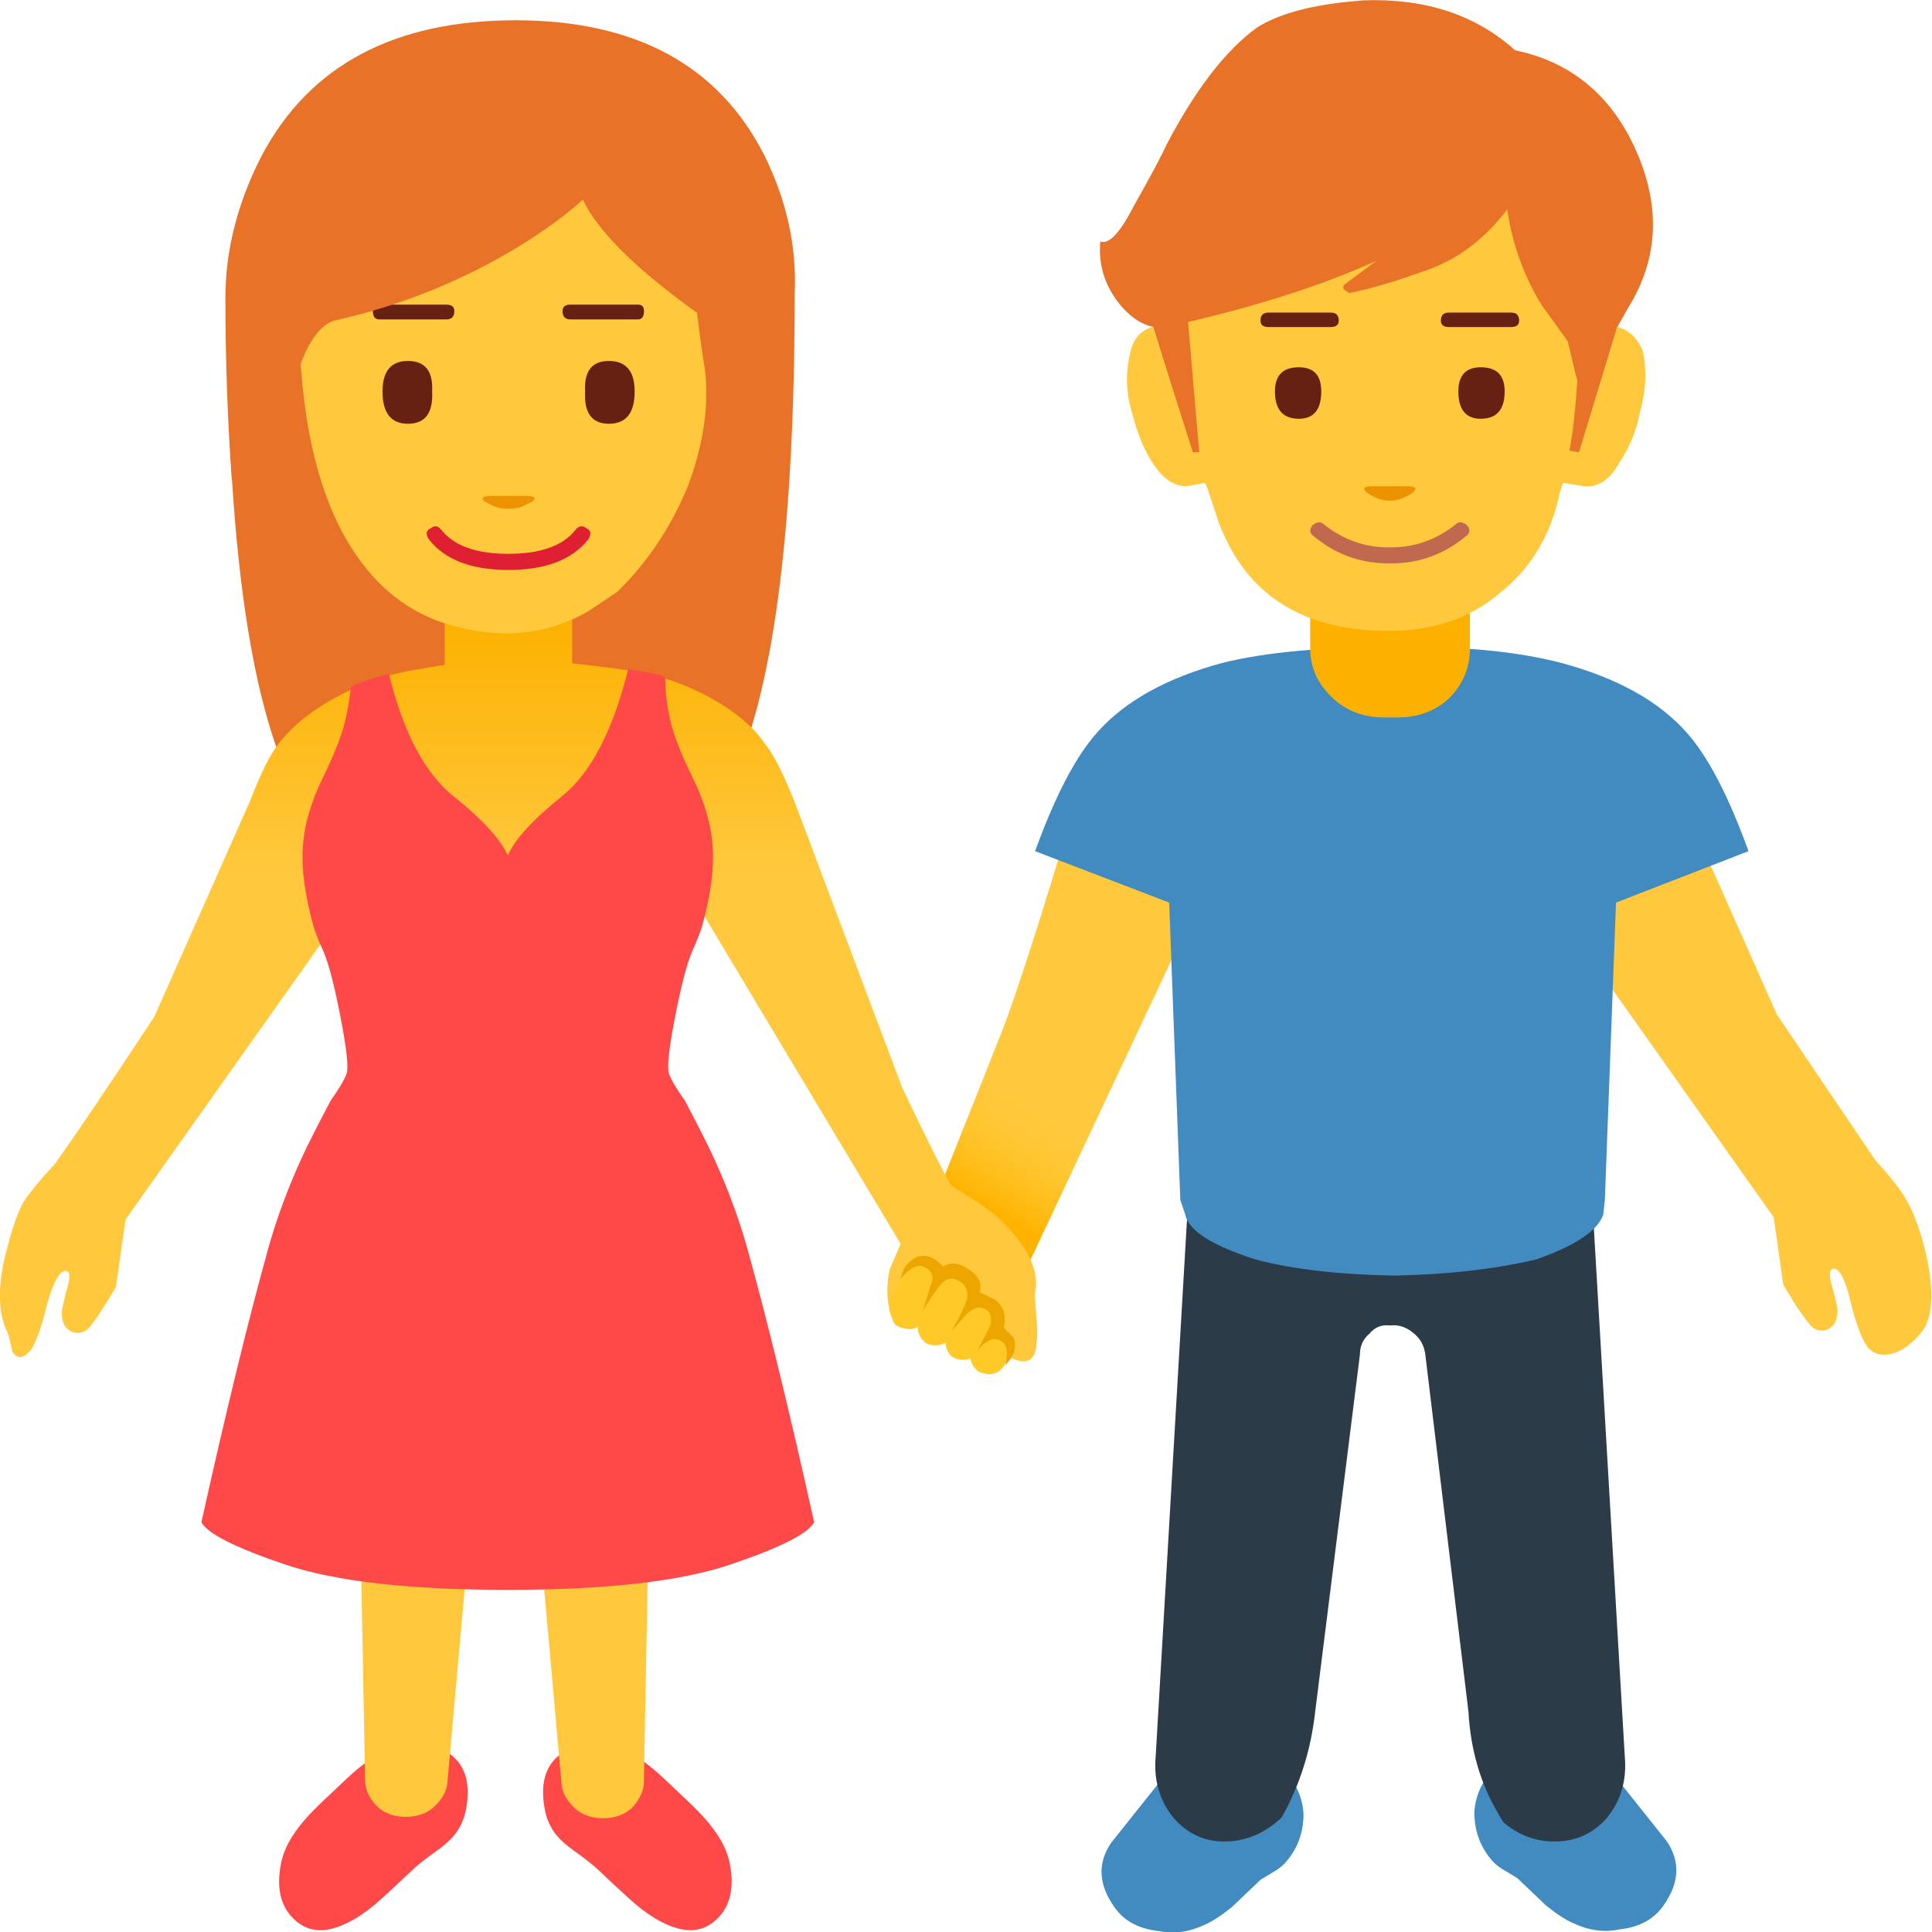 
<svg xmlns="http://www.w3.org/2000/svg" version="1.1" xmlns:xlink="http://www.w3.org/1999/xlink" preserveAspectRatio="none" x="0px" y="0px" width="300px" height="300px" viewBox="0 0 300 300">
<defs>
<linearGradient id="Gradient_1" gradientUnits="userSpaceOnUse" x1="92.2" y1="95.9" x2="92.2" y2="135.4" spreadMethod="pad">
<stop  offset="0%" stop-color="#FCB100"/>

<stop  offset="100%" stop-color="#FFC83D"/>
</linearGradient>

<linearGradient id="Gradient_2" gradientUnits="userSpaceOnUse" x1="152.95" y1="187.225" x2="161.35" y2="173.375" spreadMethod="pad">
<stop  offset="0%" stop-color="#FFB300"/>

<stop  offset="100%" stop-color="#FFCA28" stop-opacity="0"/>
</linearGradient>

<g id="Layer2_0_MEMBER_0_FILL">
<path fill="#FFC83D" stroke="none" d="
M 190.8 130.15
L 188.3 121.4 167.5 122.9
Q 158.6 152.85 155.1 161.35
L 144.2 188.85
Q 142.7 191.85 143.95 195.1 144.95 198.35 147.7 199.85 150.9 201.6 154.6 200.6 158.35 199.35 159.8 196.1
L 190.8 130.15 Z"/>
</g>

<g id="Layer2_0_MEMBER_1_FILL">
<path fill="#FFC83D" stroke="none" d="
M 482.15 344.2
L 477.3 344.5 477.45 346.55 485.05 357.2 485.35 359.3 485.75 359.95
Q 486.2 360.6 486.3 360.65 486.55 360.8 486.8 360.65 487.05 360.5 487.05 360.1 487.05 359.95 486.85 359.25 486.75 358.85 486.9 358.8 487.2 358.75 487.45 359.8 487.75 361 488.05 361.3 488.45 361.65 489.1 361.3 489.55 361 489.8 360.6 490.2 359.8 489.75 358.05 489.5 357.15 489.2 356.65 488.95 356.2 488.25 355.45
L 485.15 350.9 482.15 344.2 Z"/>
</g>

<g id="Layer2_0_MEMBER_2_MEMBER_0_FILL">
<path fill="#428BC1" stroke="none" d="
M 303.05 296.2
Q 303 295.35 302.3 294.7 301.6 294.05 300.65 294 299.7 293.95 299.05 294.55
L 297 297.1
Q 296.35 298.05 297.1 299.1 297.55 299.75 298.5 299.85 299.2 300 299.95 299.65 300.3 299.5 300.8 299.1
L 301.7 298.25 302.2 297.95
Q 302.35 297.85 302.45 297.75 303.05 297.1 303.05 296.2 Z"/>
</g>

<g id="Layer2_0_MEMBER_2_MEMBER_1_FILL">
<path fill="#428BC1" stroke="none" d="
M 303 296.15
Q 302.95 295.3 302.25 294.65 301.55 294 300.6 293.95 299.65 293.9 299 294.5
L 296.95 297.05
Q 296.3 298 297.05 299.05 297.5 299.7 298.45 299.8 299.15 299.95 299.9 299.6 300.25 299.45 300.75 299.05
L 301.65 298.2 302.15 297.9
Q 302.3 297.8 302.4 297.7 303 297.05 303 296.15 Z"/>
</g>

<g id="Layer2_0_MEMBER_3_FILL">
<path fill="#2B3B47" stroke="none" d="
M 837.35 344.8
L 716.95 344.8 703.45 574.35
Q 702.45 585.35 708.95 593.4 715.45 600.9 725 600.9 735.05 600.9 743.05 593.4 751.6 578.35 753.6 560.3
L 767.65 449.05
Q 767.65 445.05 770.65 442.55 773.15 439.5 777.15 440 781.15 439.5 784.7 442.55 787.7 445.05 788.2 449.05
L 801.75 560.3
Q 802.75 578.35 811.25 592.4 811.75 593.4 812.75 594.9 819.8 600.9 828.85 600.9 838.85 600.9 845.4 593.4 851.9 585.35 850.9 574.35
L 837.35 344.8 Z"/>
</g>

<g id="Layer2_0_MEMBER_4_FILL">
<path fill="#428BC1" stroke="none" d="
M 681.8 255
Q 671.75 266.05 662.2 292.1
L 704.35 308.15 707.85 400.85 709.4 405.4
Q 710.9 412.9 731.45 419.4 748.5 423.95 775.1 424.45 800.2 423.95 819.75 419.4 838.3 412.9 840.8 405.4
L 841.3 400.85 844.8 308.15 886.45 292.1
Q 876.95 266.05 866.9 255 853.85 240.45 827.75 233.45 806.7 227.95 774.6 228.45 741 228.45 720.9 233.45 694.85 240.45 681.8 255 Z"/>
</g>

<g id="Layer2_0_MEMBER_5_FILL">
<path fill="#FCB100" stroke="none" d="
M 228.25 87.45
L 203.45 87.45 203.45 100.65
Q 203.45 105.15 206.95 108.4 210.15 111.4 214.85 111.4
L 217.1 111.4
Q 221.8 111.4 225.05 108.4 228.25 105.15 228.25 100.65
L 228.25 87.45 Z"/>
</g>

<g id="Layer2_0_MEMBER_6_FILL">
<path fill="#E77228" stroke="none" d="
M 123.4 45.65
Q 123.9 34.65 118.7 24.15 108.05 3.15 80.05 3.15 51.8 3.15 40.65 24.15 35.2 34.65 35.2 45.65 35.2 98.87 44.5 120.05
L 114.1 120.05
Q 123.4 98.87 123.4 45.65 Z"/>
</g>

<g id="Layer2_0_MEMBER_7_MEMBER_0_FILL">
<path fill="url(#Gradient_1)" stroke="none" d="
M 69.05 103.25
Q 63.35 104.1 60.5 104.85 56.65 105.9 52.7 108 46.5 111.25 43.25 115.5 41.3 117.95 38.8 124.45
L 23.95 157.9
Q 13.55 173.65 8.6 180.65 5.1 184.4 3.65 186.65 2.4 188.85 1.15 193.65 -1.05 201.6 0.9 206.35 1.4 207.1 1.9 209.85 2.9 211.6 4.6 209.85 5.9 208.35 7.35 202.35 8.85 197.1 10.35 197.35 11.05 197.6 10.55 199.6 9.6 203.1 9.6 203.85 9.6 205.85 10.8 206.6 12.05 207.35 13.3 206.6 14.3 206.1 18 199.85
L 19.5 189.35 57.15 136.2 104.7 134.45 139.85 193.15 138.15 197.1
Q 137.15 201.85 138.9 205.6 141.1 207.35 143.35 203.6
L 146.05 199.6
Q 147.55 199.35 151.55 205.1 155.5 210.85 156.95 210.85 160.7 212.6 160.95 208.6 161.2 207.35 160.95 204.85 160.7 201.6 160.7 200.85 161.9 195.6 155 189.1 152.75 187.15 149.75 185.4
L 147.55 183.9
Q 144.85 178.9 140.1 168.9
L 123.55 124.95
Q 120.8 117.95 118.8 115.5 115.85 111.25 109.65 108 105.1 105.6 100.15 104.55 97.05 103.9 88.85 103
L 88.85 92.75 69.05 92.75 69.05 103.25 Z"/>
</g>

<g id="Layer2_0_MEMBER_8_FILL">
<path fill="#FFC83D" stroke="none" d="
M 2.75 18.95
L 3.65 18.35
Q 5.05 17 5.85 15.1 6.6 13.15 6.4 11.45 6.189 10.255 5.45 3.75
L -5.6 3.75
Q -6.127 9.087 -6.25 9.85 -6.4 10.35 -6.25 11.5 -5.95 15.35 -4.35 17.45 -3.1 19.1 -1.1 19.5 1 19.95 2.75 18.95 Z"/>
</g>

<g id="Layer2_0_MEMBER_9_FILL">
<path fill="#662113" stroke="none" d="
M 67.1 60.8
Q 67.35 56.05 63.35 56.05 59.4 56.05 59.4 60.8 59.4 65.8 63.35 65.8 67.35 65.8 67.1 60.8
M 70.55 48.3
Q 70.55 47.3 69.3 47.3
L 58.9 47.3
Q 57.9 47.3 57.9 48.3 57.9 49.6 58.9 49.6
L 69.3 49.6
Q 70.55 49.6 70.55 48.3
M 94.55 65.8
Q 98.55 65.8 98.55 60.8 98.55 56.05 94.55 56.05 90.6 56.05 90.85 60.8 90.6 65.8 94.55 65.8
M 88.6 47.3
Q 87.35 47.3 87.35 48.3 87.35 49.6 88.6 49.6
L 99.05 49.6
Q 100 49.6 100 48.3 100 47.3 99.05 47.3
L 88.6 47.3 Z"/>

<path fill="#ED9200" stroke="none" d="
M 82.95 77.25
Q 82.7 77 81.4 77
L 76.5 77
Q 75.25 77 75 77.25 74.75 77.75 76 78.25
L 76.5 78.5
Q 77.45 79 78.95 79 80.45 79 81.4 78.5
L 81.9 78.25
Q 83.2 77.75 82.95 77.25 Z"/>

<path fill="#DF1F32" stroke="none" d="
M 91.1 82.05
Q 90.1 81.3 89.35 82.3 86.4 86 78.95 86 71.5 86 68.55 82.3 67.8 81.3 66.85 82.05 65.8 82.55 66.6 83.75 70.3 88.5 78.95 88.5 87.6 88.5 91.35 83.75 92.1 82.55 91.1 82.05 Z"/>
</g>

<g id="Layer2_0_MEMBER_10_FILL">
<path fill="#E77228" stroke="none" d="
M 100.6 58.25
Q 107 54.25 110.5 51 114.2 58.75 129.55 69.5 131.8 71.25 133.05 81.25 134.05 89.25 133.8 94.5
L 142.45 94.5 142.45 94.25
Q 143.2 80.75 143.2 66.25 143.7 55.25 138.5 44.8 127.85 23.8 99.85 23.8 71.6 23.8 60.45 44.8 55 55.25 55 66.25 55 80.75 56 94.5
L 63.4 94.5
Q 63.15 89.75 65.15 81.5 67.85 70.75 72.1 69.75 87.45 66.25 100.6 58.25 Z"/>
</g>

<g id="Layer2_0_MEMBER_11_FILL">
<path fill="#FFCA28" stroke="none" d="
M 60.5 84.6
Q 60.3 85.1 60.5 85.6 60.65 86.1 61.1 86.35
L 61.65 86.45
Q 61.95 86.45 62.15 86.3
L 62.2 86.6
Q 62.35 87.1 62.75 87.35 62.95 87.45 63.3 87.45 63.6 87.45 63.9 87.3 64 88.05 64.5 88.25 64.65 88.35 65.05 88.35 65.35 88.35 65.45 88.25 65.65 88.95 66.1 89.15
L 66.6 89.25
Q 67.35 89.25 67.7 88.5
L 67.9 88.1
Q 68.1 87.6 67.95 87.15 67.75 86.65 67.3 86.45 67.1 86.3 66.8 86.3
L 66.7 86.35 66.75 86.25
Q 67 85.75 66.8 85.3 66.65 84.8 66.2 84.6 66 84.45 65.7 84.45
L 65.5 84.5
Q 65.7 84.05 65.55 83.6 65.35 83.1 64.95 82.85
L 64.4 82.75
Q 64.05 82.75 63.7 83 63.6 82.35 63.05 82.1 62.85 81.95 62.5 81.95 61.75 81.95 61.45 82.65
L 60.5 84.6 Z"/>
</g>

<g id="Layer2_0_MEMBER_12_FILL">
<path fill="#EDA600" stroke="none" d="
M 65.4 82.75
Q 64.5 82.1 63.75 82.55 62.8 81.55 61.95 82.05 61.25 82.45 61.1 83.35 61.3 83.05 61.55 82.85 62.15 82.35 62.6 82.6 63.35 82.95 62.95 83.8
L 62.5 85.3
Q 63.05 84.35 63.55 83.75 64.1 83.05 64.75 83.45 65.1 83.6 65.25 84.05 65.3 84.35 65.25 84.6 64.95 85.45 64.3 86.55
L 65.2 85.55
Q 65.8 84.95 66.3 85.15 66.7 85.3 66.75 85.7 66.8 86.05 66.65 86.35
L 65.9 87.8
Q 66.1 87.5 66.4 87.3 67 86.85 67.5 87.25 67.8 87.5 67.75 88.15 67.7 88.5 67.65 88.7 68.55 87.75 68.15 86.95
L 67.55 86.35
Q 67.85 85.25 67 84.6
L 66.05 84.15
Q 66.3 83.35 65.4 82.75 Z"/>
</g>

<g id="Layer2_0_MEMBER_13_FILL">
<path fill="#E77228" stroke="none" d="
M 274.1 43.5
Q 268.4 30.55 255.25 27.8 246.1 19.55 231.75 20.05
L 229 20.3
Q 219.85 21.3 215.15 24.3 207.95 29.55 201.25 42.25 200 45 196.05 52 192.85 58.25 190.85 57.5 190.35 63.25 194.3 67.75 196.55 70.25 199.05 70.75
L 205.2 90.5 265.2 90.5 271.15 70.75 272.85 67.75
Q 279.8 56.5 274.1 43.5 Z"/>
</g>

<g id="Layer2_0_MEMBER_14_FILL">
<path fill="#FFC83D" stroke="none" d="
M 7.9 -6.7
Q 8.2 -7.75 8 -8.65 7.75 -9.25 7.2 -9.4
L 6 -5.5 5.7 -5.55
Q 5.85 -6.25 5.95 -7.75
L 5.9 -7.9 5.65 -8.95 4.85 -10.05
Q 4 -11.4 3.75 -13.05 2.65 -11.6 1.05 -11.1 -0.2 -10.65 -1.2 -10.45
L -1.35 -10.55
Q -1.45 -10.65 -1.3 -10.75
L -0.35 -11.45
Q -2.8 -10.35 -6.25 -9.55
L -5.9 -5.5 -6.1 -5.5 -7.35 -9.4
Q -7.9 -9.25 -8.05 -8.65 -8.3 -7.65 -8 -6.7 -7.75 -5.75 -7.35 -5.15 -6.85 -4.4 -6.25 -4.45
L -5.7 -4.55 -5.7 -4.5 -5.65 -4.4 -5.3 -3.35
Q -4.05 0 -0.1 0.05 2.1 0.1 3.55 -1.15 5 -2.3 5.4 -4.25
L 5.5 -4.55 6.1 -4.45
Q 6.8 -4.35 7.25 -5.15 7.75 -5.9 7.9 -6.7 Z"/>
</g>

<g id="Layer2_0_MEMBER_15_FILL">
<path fill="#ED9200" stroke="none" d="
M 773.6 214.05
Q 776.1 214.05 778.1 213.05
L 780.1 212.05
Q 783.65 209.55 779.1 209.55
L 768.1 209.55
Q 763.55 209.55 767.1 212.05
L 769.1 213.05
Q 771.1 214.05 773.6 214.05 Z"/>

<path fill="#C1694F" stroke="none" d="
M 797.7 221.55
Q 795.65 220.05 794.15 221.55 785.15 228.6 774.1 228.6
L 773.1 228.6
Q 762.05 228.6 753.05 221.55 751.55 220.05 749.5 221.55 748 223.05 749 224.55 759.55 233.6 773.1 233.6
L 774.1 233.6
Q 787.65 233.6 798.2 224.55 799.2 223.05 797.7 221.55 Z"/>

<path fill="#662113" stroke="none" d="
M 809.7 179.95
Q 809.7 172.45 802.2 172.45 795.15 172.45 795.15 179.95 795.15 188.5 802.2 188.5 809.7 188.5 809.7 179.95
M 737.5 179.95
Q 737.5 188.5 745 188.5 752.05 188.5 752.05 179.95 752.05 172.45 745 172.45 737.5 172.45 737.5 179.95
M 755.05 159.9
Q 757.55 159.9 757.55 157.9 757.55 155.4 755.05 155.4
L 735.45 155.4
Q 732.95 155.4 732.95 157.9 732.95 159.9 735.45 159.9
L 755.05 159.9
M 811.75 159.9
Q 814.25 159.9 814.25 157.9 814.25 155.4 811.75 155.4
L 792.15 155.4
Q 789.65 155.4 789.65 157.9 789.65 159.9 792.15 159.9
L 811.75 159.9 Z"/>
</g>

<g id="Layer2_0_MEMBER_16_MEMBER_0_FILL">
<path fill="#FF4848" stroke="none" d="
M 283.45 550.6
Q 279.65 550.65 274.2 553.4 269.55 555.75 264.05 560.45 262.85 561.5 254.3 569.55 248.9 574.6 245.9 578.9 242.45 583.8 241.5 588.5 239.35 599 244.5 604.95 249.7 610.85 257.25 609.05 264.55 607.3 272.85 599.85 276.45 596.65 282.6 590.85 285.1 588.45 290.5 584.65 293.95 582.2 295.85 579.95 298.8 576.4 299.65 571.6 302 558.8 293.3 553.7 287.9 550.5 283.45 550.6 Z"/>
</g>

<g id="Layer2_0_MEMBER_16_MEMBER_1_FILL">
<path fill="#FF4848" stroke="none" d="
M 283.45 550.6
Q 279.65 550.65 274.2 553.4 269.55 555.75 264.05 560.45 262.85 561.5 254.3 569.55 248.9 574.6 245.9 578.9 242.45 583.8 241.5 588.5 239.35 599 244.5 604.95 249.7 610.85 257.25 609.05 264.55 607.3 272.85 599.85 276.45 596.65 282.6 590.85 285.1 588.45 290.5 584.65 293.95 582.2 295.85 579.95 298.8 576.4 299.65 571.6 302 558.8 293.3 553.7 287.9 550.5 283.45 550.6 Z"/>
</g>

<g id="Layer2_0_MEMBER_17_MEMBER_0_FILL">
<path fill="#FFC83D" stroke="none" d="
M 220 444.05
L 172.7 444.05 173.9 499.4 173.95 499.4 178.05 576
Q 178.05 580.3 182.05 584.3 185.45 587.25 190.65 587.3 196.15 587.25 199.6 584.3 203.9 580.3 204 576
L 208.25 499.4 218.55 499.4 220 444.05 Z"/>
</g>

<g id="Layer2_0_MEMBER_17_MEMBER_1_FILL">
<path fill="#FFC83D" stroke="none" d="
M 221.45 499.4
L 231.75 499.4 236 576
Q 236.1 580.3 240.4 584.3 243.85 587.25 249.35 587.3 254.55 587.25 257.95 584.3 261.95 580.3 261.95 576
L 266.05 499.4 266.1 499.4 267.3 444.05 220 444.05 221.45 499.4 Z"/>
</g>

<g id="Layer2_0_MEMBER_18_MEMBER_0_FILL">
<path fill="#FF4848" stroke="none" d="
M 447 272.2
Q 447 274 445.6 281.15 444.15 288.4 438.4 300.05 432.6 311.7 431.95 321.85 431.2 331.95 435.15 346.3 435.9 349.05 438.4 354.6 440.85 360.15 443.75 374.95 446.65 389.75 445.7 392.65 444.7 395.5 440.65 401.15 434.25 413.2 431.85 418.4 425.1 432.9 421.05 447.2 411.65 480.75 400.05 532.55 402.8 537.85 426.35 545.75 449.9 553.65 496.35 553.65 542.8 553.65 566.35 545.75 589.9 537.85 592.65 532.55 581.05 480.75 571.65 447.2 567.6 432.9 560.85 418.4 558.45 413.2 552.05 401.15 548 395.5 547 392.65 546.05 389.75 548.95 374.95 551.85 360.15 554.3 354.6 556.8 349.05 557.55 346.3 561.5 331.95 560.75 321.85 560.1 311.7 554.3 300.05 548.55 288.4 547.1 281.15 545.7 274 545.85 269 541.05 267.45 534.2 266.6 527 295.35 513.4 306.2 499.8 317 496.35 324.65 492.9 317 479.3 306.2 465.7 295.35 459 268.1 450.2 270.25 447 272.2 Z"/>
</g>

<g id="Layer2_0_MEMBER_19_FILL">
<path fill="url(#Gradient_2)" stroke="none" d="
M 146.75 182.4
Q 147.172 183.201 147.55 183.9
L 149.75 185.4
Q 152.75 187.15 155 189.1 158.643 192.532 160 195.6
L 169.3 175.85 152.9 166.85 146.75 182.4 Z"/>
</g>
</defs>

<g transform="matrix( 1, 0, 0, 1, 0,0) ">
<use xlink:href="#Layer2_0_MEMBER_0_FILL"/>
</g>

<g transform="matrix( 4.955, 0, 0, 4.995, -2128,-1595.2) ">
<use xlink:href="#Layer2_0_MEMBER_1_FILL"/>
</g>

<g transform="matrix( 4.938, 0, 0, 4.982, -1294.05,-1194) ">
<use xlink:href="#Layer2_0_MEMBER_2_MEMBER_0_FILL"/>
</g>

<g transform="matrix( -4.938, 0, 0, 4.982, 1725.15,-1194) ">
<use xlink:href="#Layer2_0_MEMBER_2_MEMBER_1_FILL"/>
</g>

<g transform="matrix( 0.494, 0, 0, 0.498, -168.05,-13.3) ">
<use xlink:href="#Layer2_0_MEMBER_3_FILL"/>
</g>

<g transform="matrix( 0.494, 0, 0, 0.498, -166.4,-13.3) ">
<use xlink:href="#Layer2_0_MEMBER_4_FILL"/>
</g>

<g transform="matrix( 1, 0, 0, 1, 0,0) ">
<use xlink:href="#Layer2_0_MEMBER_5_FILL"/>
</g>

<g transform="matrix( 1, 0, 0, 1, 0,0) ">
<use xlink:href="#Layer2_0_MEMBER_6_FILL"/>
</g>

<g transform="matrix( 1, 0, 0, 1, 0,0) ">
<use xlink:href="#Layer2_0_MEMBER_7_MEMBER_0_FILL"/>
</g>

<g transform="matrix( 4.955, 0, 0, 4.995, 77.75,0.25) ">
<use xlink:href="#Layer2_0_MEMBER_8_FILL"/>
</g>

<g transform="matrix( 1, 0, 0, 1, 0,0) ">
<use xlink:href="#Layer2_0_MEMBER_9_FILL"/>
</g>

<g transform="matrix( 1, 0, 0, 1, -20,-20) ">
<use xlink:href="#Layer2_0_MEMBER_10_FILL"/>
</g>

<g transform="matrix( 2.478, 0, 0, 2.498, -11.55,-9.55) ">
<use xlink:href="#Layer2_0_MEMBER_11_FILL"/>
</g>

<g transform="matrix( 2.478, 0, 0, 2.498, -11.55,-9.55) ">
<use xlink:href="#Layer2_0_MEMBER_12_FILL"/>
</g>

<g transform="matrix( 1, 0, 0, 1, -20,-20) ">
<use xlink:href="#Layer2_0_MEMBER_13_FILL"/>
</g>

<g transform="matrix( 4.955, 0, 0, 4.995, 215.45,97.7) ">
<use xlink:href="#Layer2_0_MEMBER_14_FILL"/>
</g>

<g transform="matrix( 0.494, 0, 0, 0.498, -166.35,-28.85) ">
<use xlink:href="#Layer2_0_MEMBER_15_FILL"/>
</g>

<g transform="matrix( 0.494, 0, 0, 0.498, -75.65,-3.8) ">
<use xlink:href="#Layer2_0_MEMBER_16_MEMBER_0_FILL"/>
</g>

<g transform="matrix( -0.494, 0, 0, 0.498, 232.6,-3.8) ">
<use xlink:href="#Layer2_0_MEMBER_16_MEMBER_1_FILL"/>
</g>

<g transform="matrix( 0.493, 0.017, -0.017, 0.498, -21.3,-13.6) ">
<use xlink:href="#Layer2_0_MEMBER_17_MEMBER_0_FILL"/>
</g>

<g transform="matrix( 0.493, -0.017, 0.017, 0.498, -38.95,-5.9) ">
<use xlink:href="#Layer2_0_MEMBER_17_MEMBER_1_FILL"/>
</g>

<g transform="matrix( 0.494, 0, 0, 0.498, -166.35,-28.85) ">
<use xlink:href="#Layer2_0_MEMBER_18_MEMBER_0_FILL"/>
</g>

<g transform="matrix( 1, 0, 0, 1, 0,0) ">
<use xlink:href="#Layer2_0_MEMBER_19_FILL"/>
</g>
</svg>
